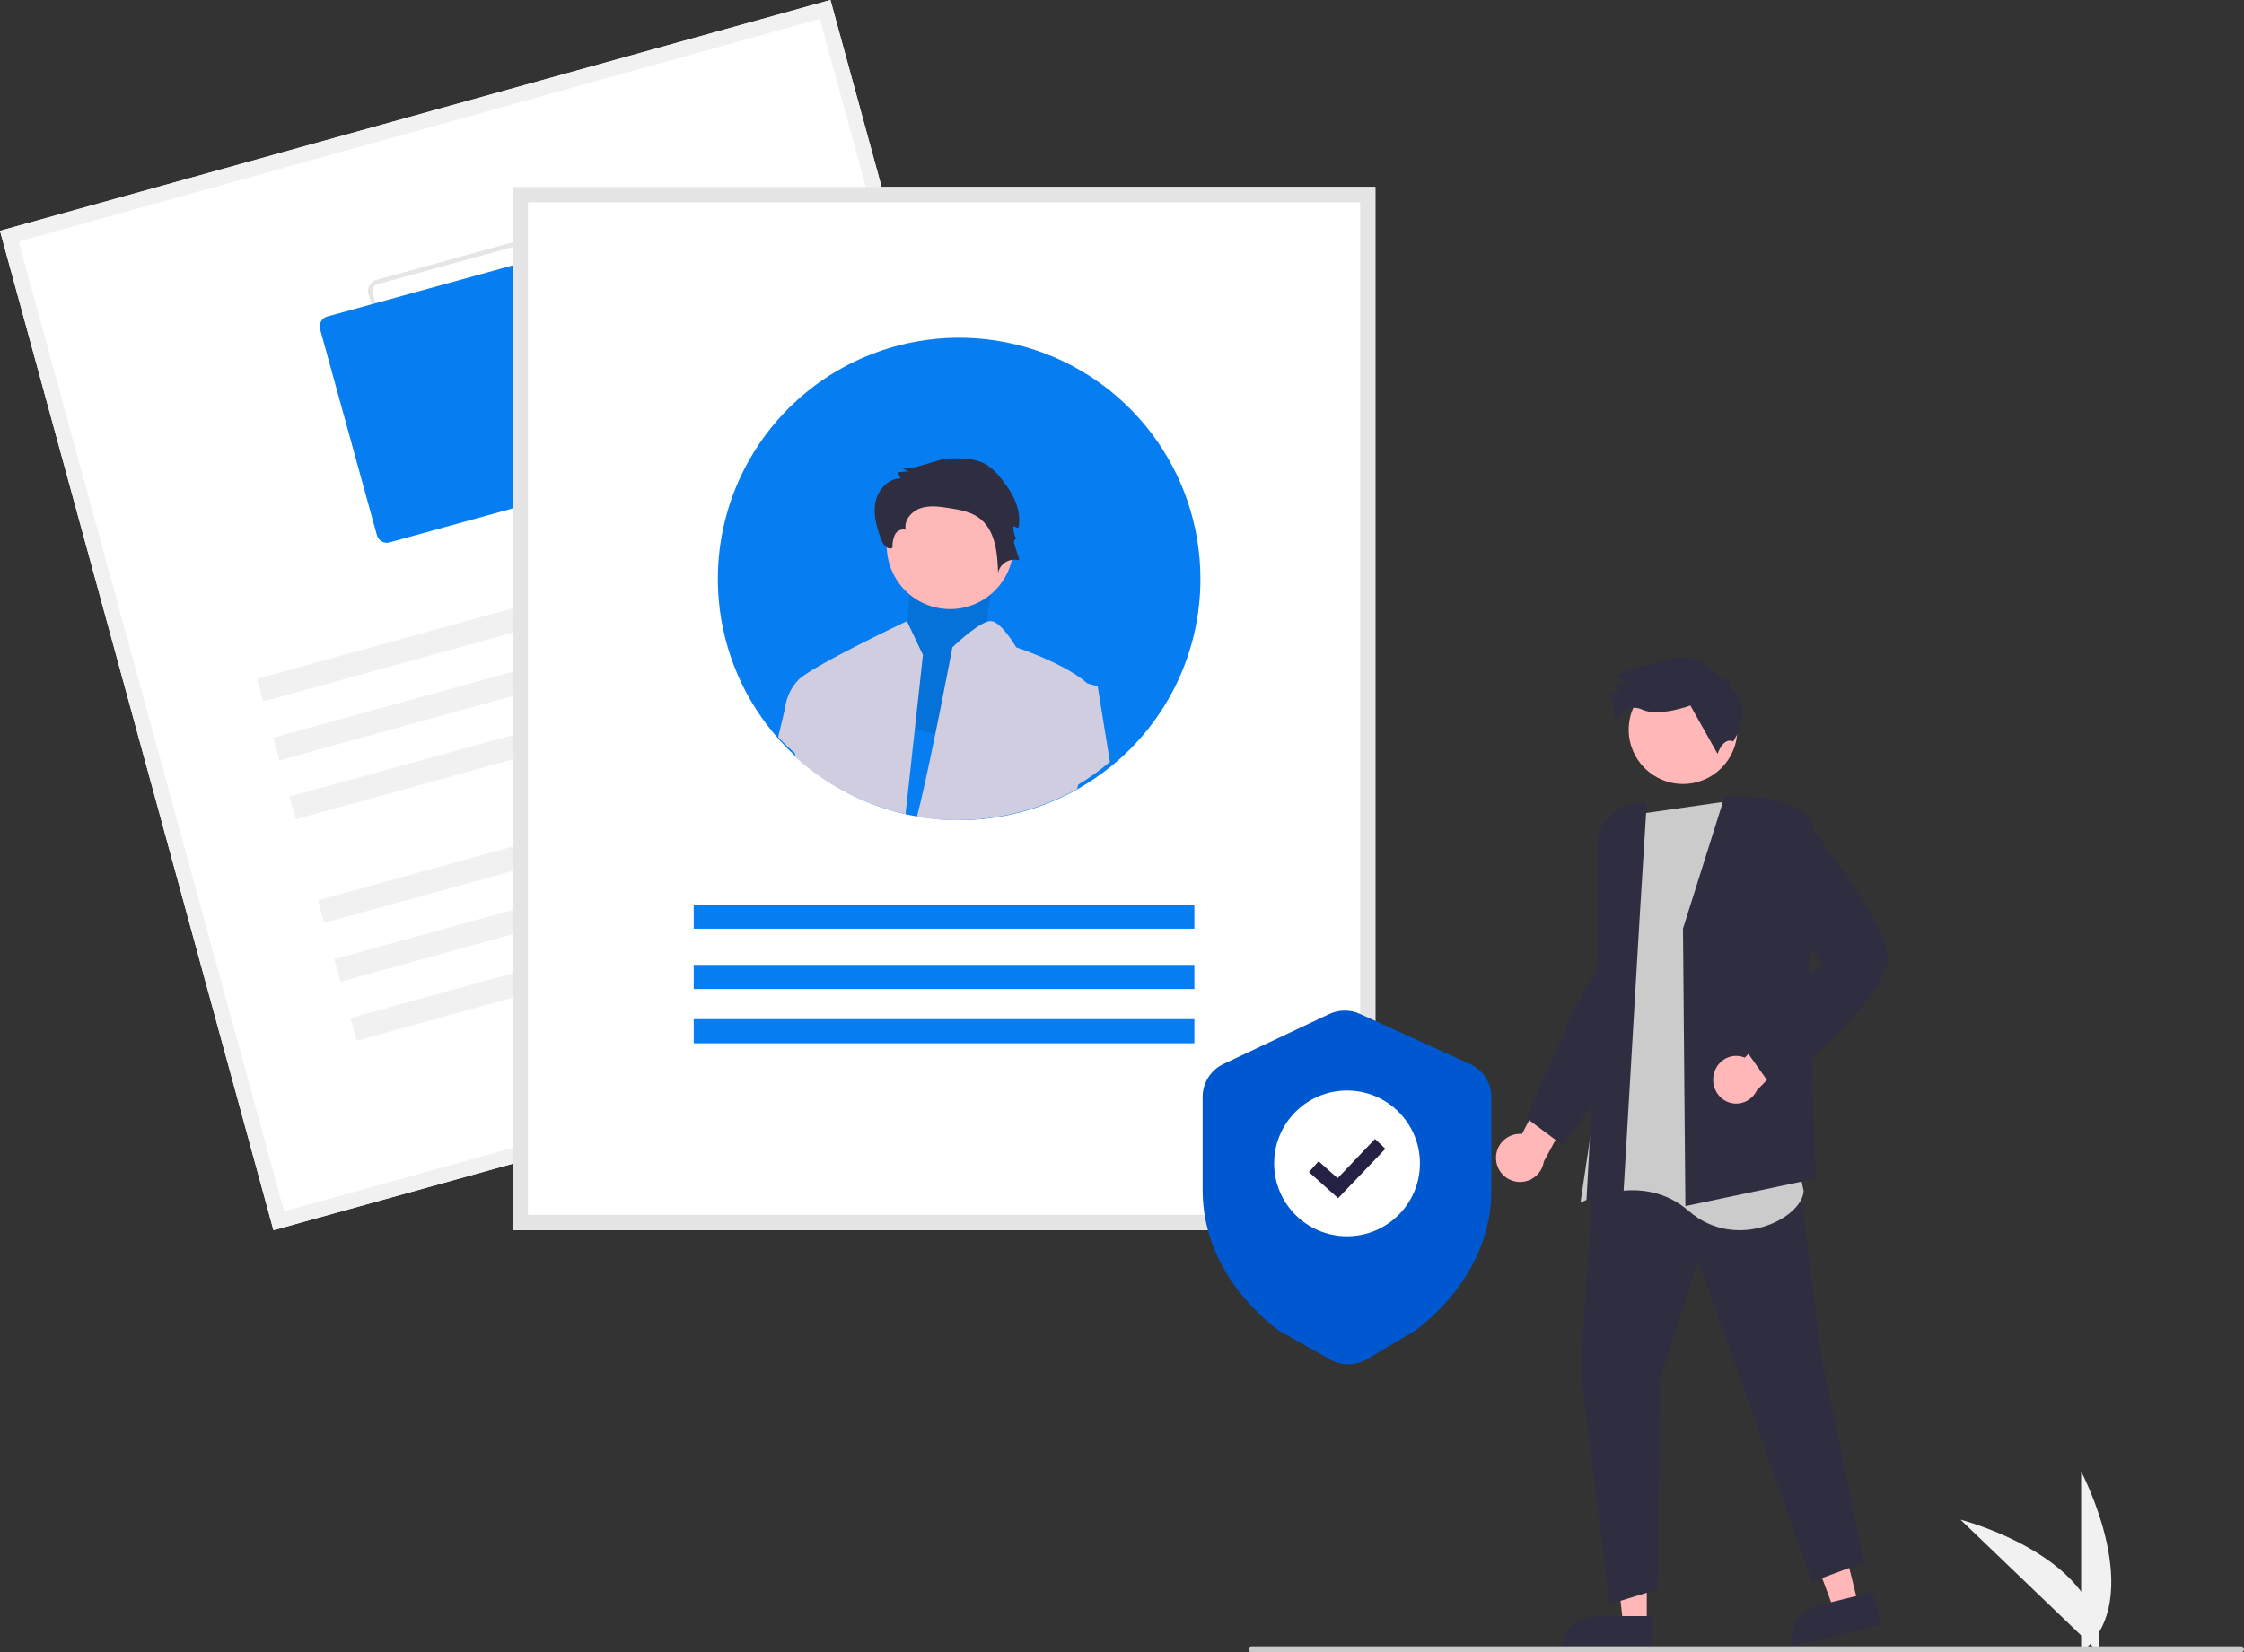 <?xml version="1.0" encoding="UTF-8"?>
<svg width="372px" height="274px" viewBox="0 0 372 274" version="1.1" xmlns="http://www.w3.org/2000/svg" xmlns:xlink="http://www.w3.org/1999/xlink">
    <rect x="0" y="0" width="372" height="274" fill="#333333" stroke="none"/>
    <title>verifier_register_icon</title>
    <g id="Page-2" stroke="none" stroke-width="1" fill="none" fill-rule="evenodd">
        <g id="VerifierRegisterHome" transform="translate(-223, -208)" fill-rule="nonzero">
            <g id="Group-8" transform="translate(154, 208)">
                <g id="verifier_register_icon" transform="translate(69, 0)">
                    <path d="M345,274 L345,244 C345,244 356.25,265.269 345,274 Z" id="Path" fill="#F1F1F1"></path>
                    <path d="M347.931,274 L325,252 C325,252 349.461,258.258 347.931,274 Z" id="Path" fill="#F1F1F1"></path>
                    <path d="M248.016,192.342 C247.911,191.173 248.33,190.018 249.158,189.187 C249.987,188.356 251.141,187.935 252.31,188.037 L256.497,180 L262,181.355 L255.927,192.622 C255.619,194.618 253.866,196.069 251.847,195.997 C249.829,195.926 248.183,194.356 248.016,192.342 L248.016,192.342 Z" id="Path" fill="#FFB7B7"></path>
                    <polygon id="Path" fill="#FFB7B7" points="272.999 268 268.934 268 267 251 273 251"></polygon>
                    <path d="M274,273 L259,273 L259,272.842 C259,270.168 261.614,268 264.838,268 L264.839,268 L274,268 L274,273 Z" id="Path" fill="#2F2E41"></path>
                    <polygon id="Path" fill="#FFB7B7" points="308 265.812 304.044 267 298 250.754 303.839 249"></polygon>
                    <path d="M312,269.362 L297.262,273 L297.211,272.831 C296.347,269.963 298.215,267.004 301.383,266.222 L301.383,266.222 L310.385,264 L312,269.362 Z" id="Path" fill="#2F2E41"></path>
                    <polygon id="Path" fill="#2F2E41" points="264.262 192.758 262 227.274 266.859 266 274.818 263.559 275.153 228.958 281.52 209.006 300.371 262.296 309 259.097 301.879 224.496 297.857 192"></polygon>
                    <path d="M285.512,133 L271.618,134.992 L266.613,139.806 L265.059,157.103 L266.024,172.423 L262,199.441 C262,199.441 272.119,193.978 279.96,200.816 C287.802,207.654 298.774,202.024 299,197.476 L285.512,133 Z" id="Path" fill="#CBCBCB"></path>
                    <path d="M279,154.003 L279,153.984 L285.917,132.046 L286.007,132.04 C286.499,132.009 298.096,131.344 300.69,136.915 L300.703,136.942 L299.915,159.741 L301,195.447 L279.551,199.967 L279.395,200 L279,154.003 Z" id="Path" fill="#2F2E41"></path>
                    <path d="M271.823,151.994 L273,133 C264.632,133.558 264.758,139.916 264.767,140.193 L264.676,168.605 L263,199 L269.094,198.51 L271.823,151.994 Z" id="Path" fill="#2F2E41"></path>
                    <polygon id="Path" fill="#2F2E41" points="253 185.383 260.758 167.743 266.173 158 269 175.575 259.184 190"></polygon>
                    <path d="M284.09,178.201 C284.324,177.064 285.034,176.093 286.028,175.549 C287.021,175.005 288.197,174.944 289.238,175.382 L295.344,169 L300,171.89 L291.255,180.778 C290.408,182.577 288.394,183.438 286.565,182.78 C284.737,182.123 283.674,180.155 284.09,178.201 Z" id="Path" fill="#FFB7B7"></path>
                    <path d="M289,173.572 L301.964,159.766 L293.383,147.878 L294.266,142.066 L299.324,136 L299.423,136.124 C299.962,136.801 312.631,152.78 312.995,158.829 C313.359,164.901 295.149,180.259 294.374,180.91 L294.266,181 L289,173.572 Z" id="Path" fill="#2F2E41"></path>
                    <circle id="Oval" fill="#FFB7B7" cx="279" cy="121" r="9"></circle>
                    <path d="M286.587,113.941 L287.057,113.073 L284.694,111.995 C284.694,111.995 282.086,108.099 277.369,109.194 C272.651,110.289 270.529,110.944 270.529,110.944 L268.171,112.033 L269.354,113.114 L267.232,113.769 L268.65,114.416 L267,115.287 L267.888,119.751 C267.888,119.751 269.363,116.365 272.199,117.659 C275.035,118.953 280.223,116.991 280.223,116.991 L284.729,125 C284.729,125 285.659,122.192 287.317,122.941 C287.317,122.941 291.552,116.747 286.587,113.941 Z" id="Path" fill="#2F2E41"></path>
                    <polygon id="Path" fill="#FFFFFF" points="183 165.723 45.333 204 0 38.277 137.667 0"></polygon>
                    <path d="M183,165.723 L45.333,204 L0,38.277 L137.667,0 L183,165.723 Z M47.092,200.876 L179.902,163.949 L135.908,3.124 L3.098,40.051 L47.092,200.876 Z" id="Shape" fill="#F1F1F1"></path>
                    <path d="M106.626,74.582 L72.719,83.933 C71.723,84.206 70.694,83.622 70.418,82.627 L61.067,48.719 C60.794,47.723 61.378,46.694 62.373,46.418 L96.281,37.067 C97.277,36.794 98.306,37.378 98.582,38.373 L107.933,72.281 C108.206,73.277 107.622,74.306 106.626,74.582 L106.626,74.582 Z M62.572,47.14 C61.975,47.305 61.625,47.923 61.789,48.52 L71.14,82.428 C71.305,83.025 71.923,83.375 72.52,83.211 L106.428,73.86 C107.025,73.695 107.375,73.077 107.211,72.48 L97.86,38.572 C97.695,37.975 97.077,37.625 96.48,37.789 L62.572,47.14 Z" id="Shape" fill="#E5E5E5"></path>
                    <path d="M98.754,80.513 L64.575,89.939 C63.671,90.187 62.737,89.657 62.487,88.754 L53.061,54.575 C52.813,53.671 53.343,52.737 54.246,52.487 L88.425,43.061 C89.329,42.813 90.263,43.343 90.513,44.246 L99.939,78.425 C100.187,79.329 99.657,80.263 98.754,80.513 L98.754,80.513 Z" id="Path" fill="#067EF2"></path>
                    <polygon id="Rectangle" fill="#F1F1F1" transform="translate(91.571, 101.08) rotate(-15.418) translate(-91.571, -101.08) " points="41.308 99.137 141.835 99.137 141.835 103.022 41.308 103.022"></polygon>
                    <polygon id="Rectangle" fill="#F1F1F1" transform="translate(94.264, 110.844) rotate(-15.418) translate(-94.264, -110.844) " points="44 108.902 144.528 108.902 144.528 112.786 44 112.786"></polygon>
                    <polygon id="Rectangle" fill="#F1F1F1" transform="translate(96.957, 120.608) rotate(-15.418) translate(-96.957, -120.608) " points="46.693 118.666 147.221 118.666 147.221 122.551 46.693 122.551"></polygon>
                    <polygon id="Rectangle" fill="#F1F1F1" transform="translate(101.696, 137.793) rotate(-15.418) translate(-101.696, -137.793) " points="51.433 135.851 151.96 135.851 151.96 139.735 51.433 139.735"></polygon>
                    <polygon id="Rectangle" fill="#F1F1F1" transform="translate(104.389, 147.557) rotate(-15.418) translate(-104.389, -147.557) " points="54.125 145.615 154.653 145.615 154.653 149.5 54.125 149.5"></polygon>
                    <polygon id="Rectangle" fill="#F1F1F1" transform="translate(107.082, 157.321) rotate(-15.418) translate(-107.082, -157.321) " points="56.818 155.379 157.346 155.379 157.346 159.264 56.818 159.264"></polygon>
                    <polygon id="Path" fill="#FFFFFF" points="228 204 85 204 85 31 228 31"></polygon>
                    <path d="M228,204 L85,204 L85,31 L228,31 L228,204 Z M87.523,201.444 L225.477,201.444 L225.477,33.556 L87.523,33.556 L87.523,201.444 Z" id="Shape" fill="#E5E5E5"></path>
                    <rect id="Rectangle" fill="#067EF2" x="115" y="150" width="83" height="4"></rect>
                    <rect id="Rectangle" fill="#067EF2" x="115" y="160" width="83" height="4"></rect>
                    <rect id="Rectangle" fill="#067EF2" x="115" y="169" width="83" height="4"></rect>
                    <g id="Group" transform="translate(119, 56)">
                        <path d="M80,39.999 C80.013,52.078 74.554,63.513 65.152,71.098 C63.436,72.492 61.605,73.74 59.679,74.827 C58.517,75.487 57.321,76.087 56.097,76.623 C52.039,78.414 47.709,79.51 43.288,79.867 C42.202,79.957 41.105,80.002 39.996,80 C37.804,80.002 35.614,79.822 33.452,79.462 C32.689,79.343 31.937,79.195 31.194,79.024 C29.895,78.735 28.612,78.378 27.35,77.957 C22.16,76.226 17.382,73.447 13.312,69.793 C12.263,68.863 11.269,67.874 10.334,66.83 C-1.643,53.588 -3.393,34.012 6.047,18.856 C15.486,3.7 33.828,-3.364 50.996,1.544 C68.164,6.453 80,22.145 80,39.999 L80,39.999 Z" id="Path" fill="#067EF2"></path>
                        <path d="M47,36.779 C47,36.779 42.959,48.175 45.446,49.929 C47.932,51.682 37.054,66 37.054,66 L24,62.494 L31.149,50.513 C31.149,50.513 32.081,38.532 32.081,36.779 C32.081,35.026 47,36.779 47,36.779 Z" id="Path" fill="#000000" opacity="0.1"></path>
                        <circle id="Oval" fill="#FFB8B8" cx="38.5" cy="34.5" r="10.5"></circle>
                        <path d="M34,52.608 L33.095,60.895 L32.655,64.906 L31.117,79 C29.798,78.706 28.495,78.345 27.214,77.916 C21.944,76.158 17.092,73.336 12.959,69.624 L11,62.632 C11.011,62.215 11.053,61.8 11.126,61.389 C11.125,61.384 11.127,61.378 11.131,61.374 C11.188,61.008 11.269,60.646 11.372,60.291 C11.375,60.286 11.377,60.281 11.377,60.276 C11.724,58.945 12.407,57.726 13.36,56.735 C15.721,54.373 31.345,47 31.345,47 L31.64,47.619 L34,52.608 Z" id="Path" fill="#D0CDE1"></path>
                        <path d="M37.939,20.034 C40.244,19.954 42.71,19.914 44.653,21.131 C45.547,21.743 46.331,22.495 46.974,23.359 C48.866,25.704 50.501,28.656 49.798,31.567 L48.982,31.254 C48.982,32.031 49.158,32.798 49.498,33.5 C49.383,33.173 48.998,33.703 49.101,34.034 L50,36.927 C49.248,36.7 48.434,36.796 47.759,37.191 C47.083,37.586 46.61,38.244 46.457,39 C46.354,35.64 45.999,31.786 43.219,29.819 C41.817,28.826 40.042,28.523 38.335,28.254 C36.76,28.006 35.109,27.77 33.601,28.278 C32.092,28.786 30.808,30.299 31.15,31.827 C30.409,31.663 29.652,32.029 29.333,32.705 C29.041,33.37 28.914,34.094 28.96,34.816 C28.219,35.33 27.375,34.31 27.073,33.47 C26.364,31.5 25.733,29.402 26.115,27.347 C26.497,25.291 28.206,23.326 30.337,23.319 C30.078,23.041 29.94,22.674 29.952,22.298 L31.709,22.152 C31.263,22.09 30.853,21.878 30.549,21.552 C31.254,22.313 36.799,20.074 37.939,20.034 Z" id="Path" fill="#2F2E41"></path>
                        <path d="M62.989,60.625 C62.714,62.798 61.142,68.936 59.555,74.836 C58.379,75.495 57.168,76.094 55.928,76.629 C51.82,78.416 47.436,79.511 42.959,79.867 C41.86,79.957 40.749,80.002 39.627,80 C37.407,80.002 35.19,79.823 33,79.463 C33.82,76.344 34.924,71.204 35.956,66.169 C36.27,64.647 36.579,63.13 36.868,61.685 C38.001,55.989 38.879,51.348 38.879,51.348 C38.879,51.348 42.4,47.944 44.488,47.155 C44.771,47.03 45.082,46.98 45.39,47.007 C47.112,47.288 49.466,51.348 49.466,51.348 C49.466,51.348 60.028,54.819 62.497,58.761 C62.873,59.308 63.047,59.966 62.989,60.625 L62.989,60.625 Z" id="Path" fill="#D0CDE1"></path>
                        <path d="M19,60 L18.362,73 C16.509,71.862 14.755,70.584 13.116,69.18 C12.019,68.253 10.978,67.266 10,66.224 C10.524,64.034 10.962,62.19 11.227,61.093 C11.226,61.088 11.228,61.082 11.232,61.079 C11.371,60.47 11.461,60.095 11.481,60.014 C11.484,60.01 11.485,60.005 11.486,60 L19,60 Z" id="Path" fill="#D0CDE1"></path>
                        <path d="M65,70.339 C63.319,71.767 61.526,73.046 59.641,74.16 C58.503,74.836 57.332,75.451 56.133,76 L55,69.089 L56.138,56 L62.486,57.659 L62.962,57.786 L65,70.339 Z" id="Path" fill="#D0CDE1"></path>
                    </g>
                    <path d="M223,193.251 C223,192.18 222.329,191.257 221.396,191.045 C220.463,190.833 219.526,191.39 219.157,192.377 C218.787,193.364 219.088,194.507 219.875,195.11 L219.875,200 L222.125,200 L222.125,195.11 C222.672,194.692 223,193.995 223,193.251 Z" id="Path" fill="#6C63FF"></path>
                    <path d="M371.569,274 L207.431,274 C207.193,274 207,273.776 207,273.5 C207,273.224 207.193,273 207.431,273 L371.569,273 C371.807,273 372,273.224 372,273.5 C372,273.776 371.807,274 371.569,274 Z" id="Path" fill="#CBCBCB"></path>
                    <g id="Group-6" transform="translate(199.371, 167.575)">
                        <path d="M26.049,0.543 C24.436,-0.193 22.581,-0.18 20.979,0.578 L3.448,8.862 C1.343,9.857 0,11.977 0,14.306 L0,29.826 C0,38.518 4.522,46.859 12.552,53.018 L21.173,57.89 C23.05,58.951 25.351,58.927 27.206,57.827 L35.317,53.018 C43.348,46.859 47.87,38.518 47.87,29.826 L47.87,14.364 C47.87,12.006 46.493,9.864 44.346,8.886 L26.049,0.543 Z" id="Path" fill="#0058D0"></path>
                        <path d="M23.935,37.425 C30.609,37.425 36.019,32.015 36.019,25.342 C36.019,18.668 30.609,13.258 23.935,13.258 C17.261,13.258 11.851,18.668 11.851,25.342 C11.851,32.015 17.261,37.425 23.935,37.425 Z" id="Path" fill="#FFFFFF"></path>
                        <polygon id="Path" fill="#242145" points="22.454 31.111 17.62 26.785 19.218 24.992 22.376 27.798 28.574 21.289 30.289 22.926"></polygon>
                    </g>
                </g>
            </g>
        </g>
    </g>
</svg>